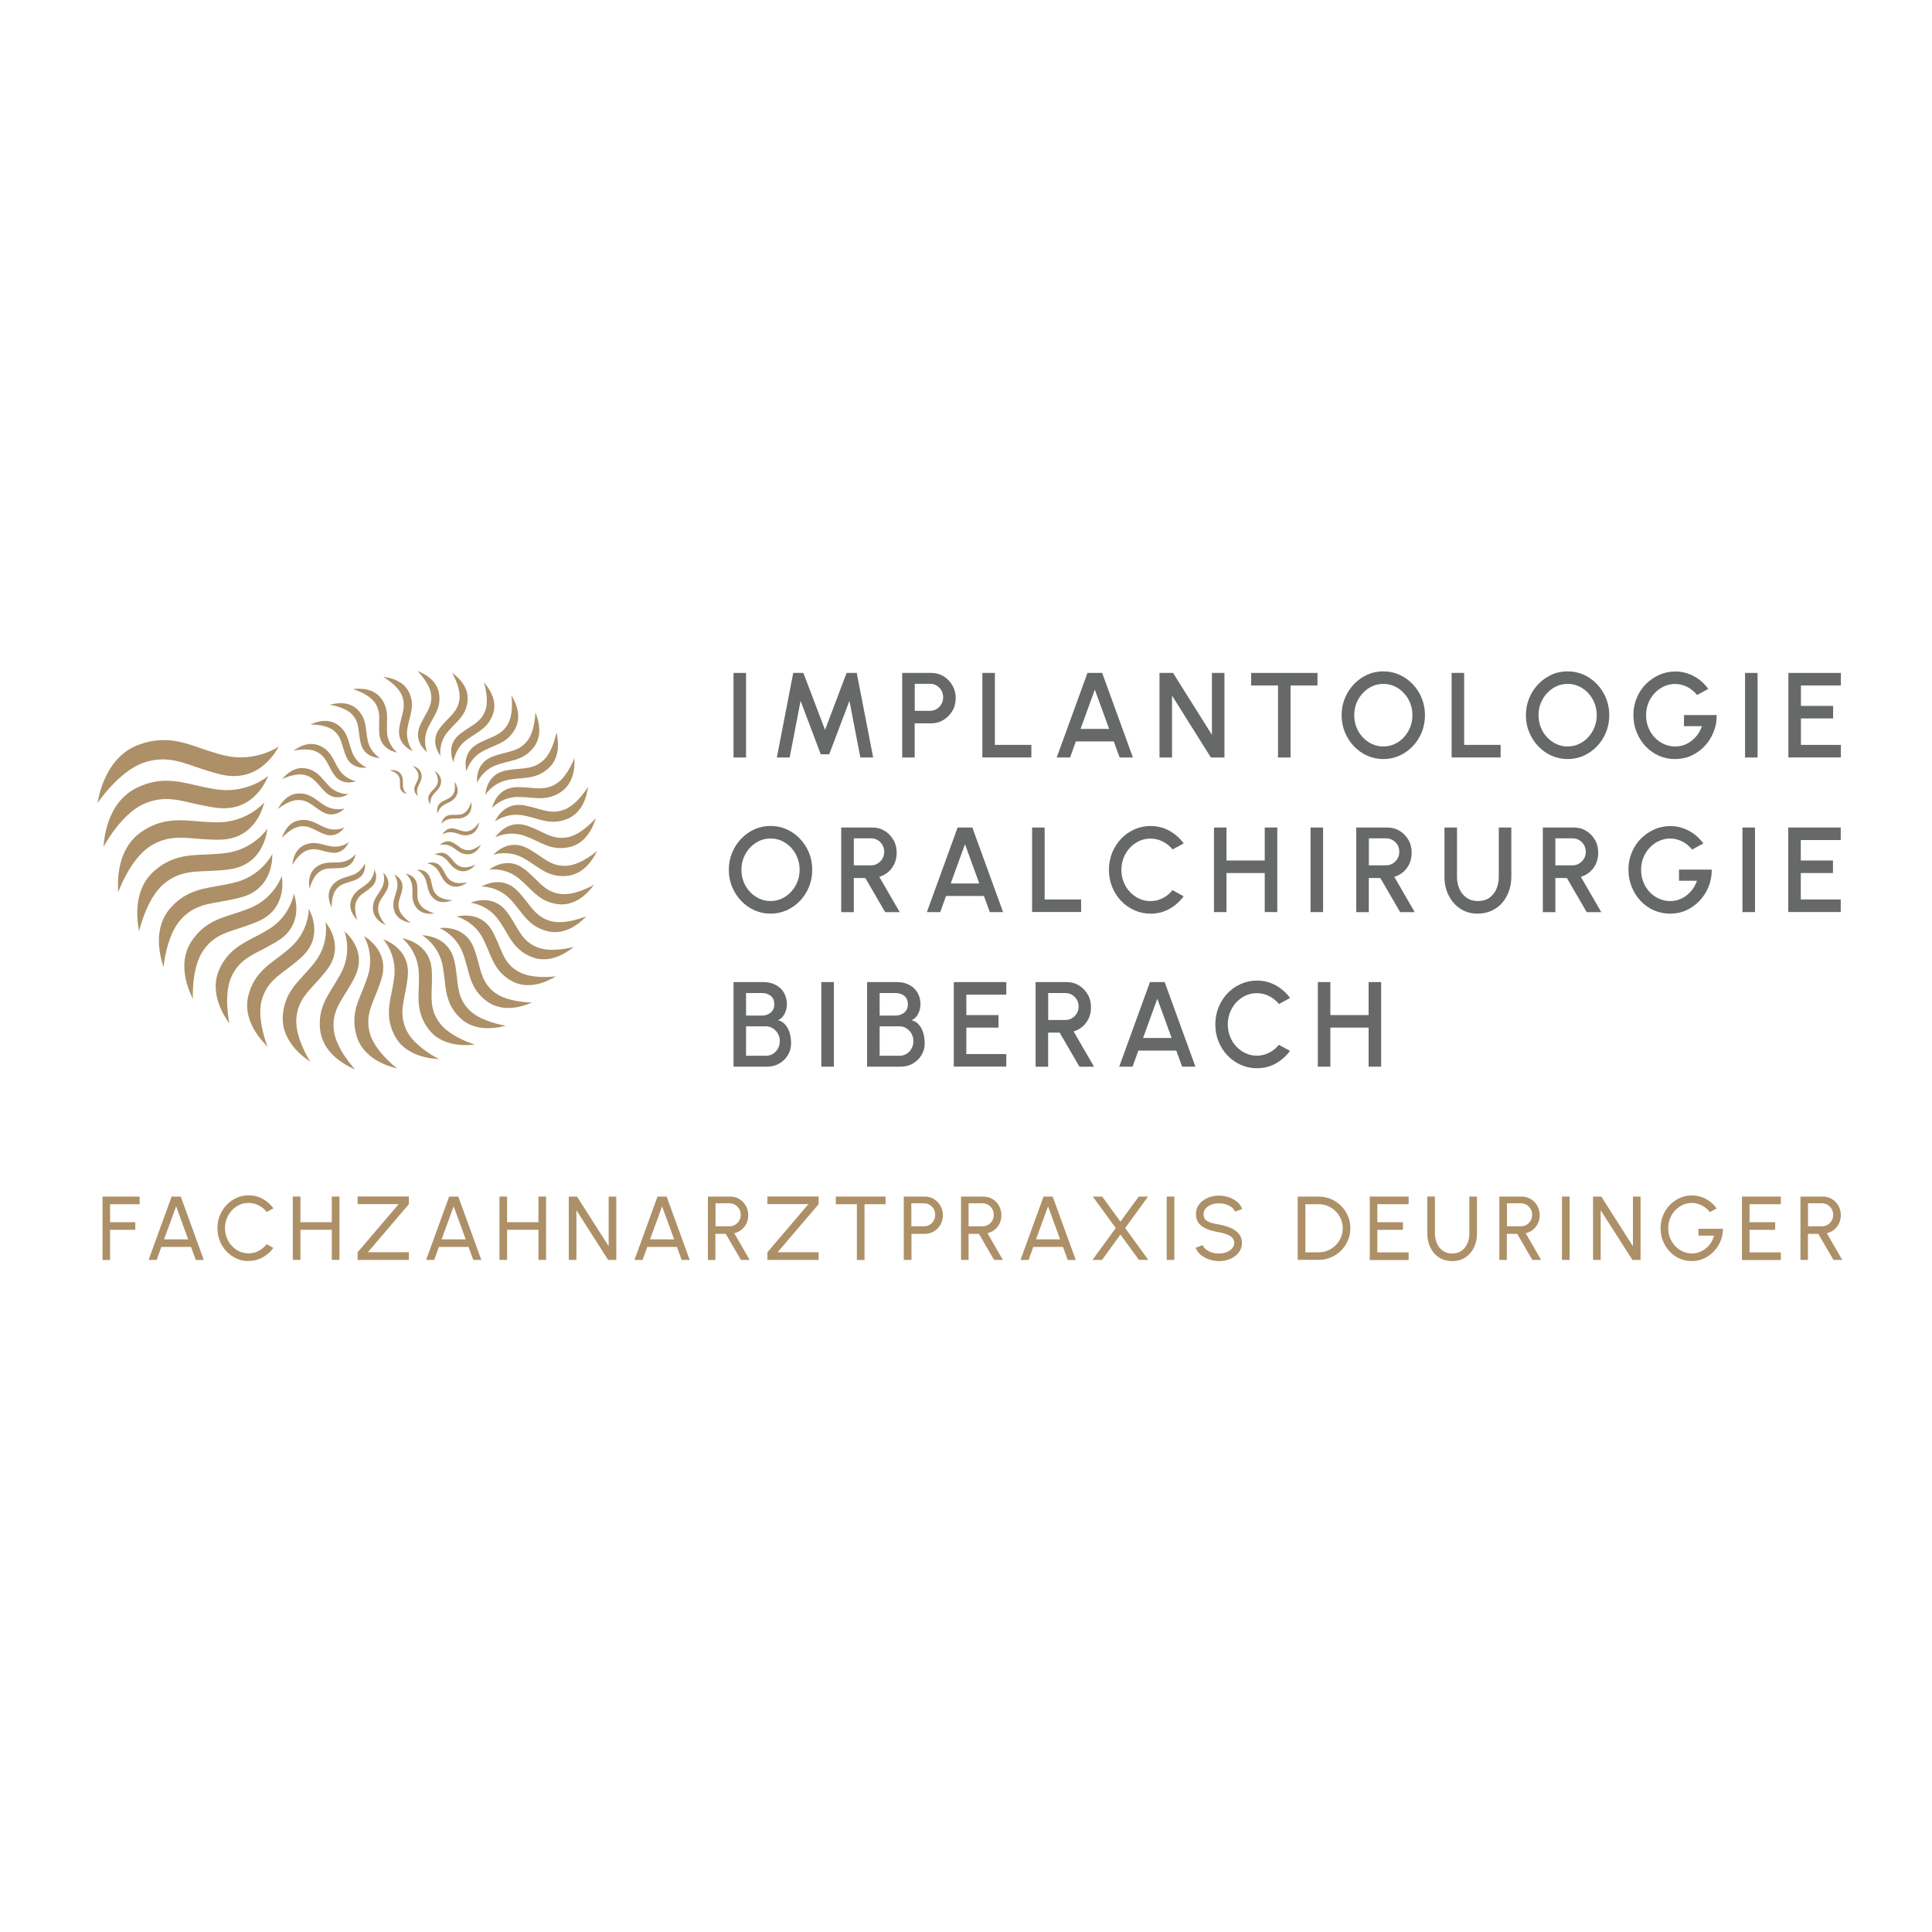 <?xml version="1.0" encoding="UTF-8"?>
<svg id="Ebene_2" data-name="Ebene 2" xmlns="http://www.w3.org/2000/svg" viewBox="0 0 283.46 283.46">
  <defs>
    <style>
      .cls-1 {
        fill: #ad9067;
      }

      .cls-2 {
        fill: #676969;
      }
    </style>
  </defs>
  <g>
    <path class="cls-1" d="M15.04,184.85v-9.29h5.45v1.12h-4.34v2.64h3.7v1.12h-3.7v4.42h-1.12Z"/>
    <path class="cls-1" d="M25.17,175.56h1.35l3.38,9.29h-1.18l-.69-1.9h-4.36l-.68,1.9h-1.19l3.38-9.29ZM24.07,181.84h3.54l-1.77-4.85-1.77,4.85Z"/>
    <path class="cls-1" d="M36.47,185.02c-.63,0-1.22-.12-1.77-.37s-1.04-.59-1.46-1.04-.75-.95-.98-1.54c-.24-.59-.36-1.21-.36-1.87s.12-1.29.36-1.87c.24-.59.56-1.1.98-1.54.42-.44.9-.79,1.46-1.04.55-.25,1.14-.38,1.77-.38.75,0,1.45.18,2.08.53.63.35,1.16.81,1.57,1.39l-.99.53c-.31-.41-.7-.73-1.17-.97-.47-.24-.97-.36-1.49-.36-.48,0-.93.1-1.35.29-.42.2-.78.46-1.1.8-.31.34-.56.73-.74,1.18-.18.45-.27.92-.27,1.43s.09.99.27,1.43c.18.45.43.84.74,1.18.32.34.68.61,1.1.8s.86.29,1.34.29c.54,0,1.04-.12,1.5-.37s.85-.57,1.16-.97l.99.54c-.42.58-.94,1.04-1.57,1.39-.63.35-1.33.52-2.08.52Z"/>
    <path class="cls-1" d="M48.68,175.56h1.12v9.29h-1.12v-4.42h-4.6v4.42h-1.12v-9.29h1.12v3.76h4.6v-3.76Z"/>
    <path class="cls-1" d="M52.47,184.85v-1.12l6.02-7.06h-6.02v-1.12h7.52v1.12l-6.02,7.06h6.02v1.12h-7.52Z"/>
    <path class="cls-1" d="M65.89,175.56h1.35l3.38,9.29h-1.18l-.69-1.9h-4.36l-.68,1.9h-1.19l3.38-9.29ZM64.79,181.84h3.54l-1.77-4.85-1.77,4.85Z"/>
    <path class="cls-1" d="M79,175.56h1.12v9.29h-1.12v-4.42h-4.6v4.42h-1.12v-9.29h1.12v3.76h4.6v-3.76Z"/>
    <path class="cls-1" d="M83.45,184.85v-9.29h1.21l4.64,7.28v-7.28h1.12v9.29h-1.2l-4.65-7.28v7.28h-1.12Z"/>
    <path class="cls-1" d="M96.46,175.56h1.35l3.38,9.29h-1.18l-.69-1.9h-4.36l-.68,1.9h-1.19l3.38-9.29ZM95.37,181.84h3.54l-1.77-4.85-1.77,4.85Z"/>
    <path class="cls-1" d="M103.86,184.85v-9.29h3.27c.5,0,.94.12,1.34.36.4.24.72.57.96.99s.35.88.35,1.38c0,.45-.09.85-.27,1.22-.18.37-.42.67-.73.92-.31.25-.66.41-1.05.51l2.26,3.91h-1.29l-2.22-3.82h-1.52v3.82h-1.12ZM104.98,179.92h2.04c.3,0,.58-.07.83-.22.25-.15.45-.35.6-.6s.22-.54.22-.86-.07-.61-.22-.87-.35-.46-.6-.6c-.25-.15-.53-.22-.83-.22h-2.04v3.38Z"/>
    <path class="cls-1" d="M112.59,184.85v-1.12l6.02-7.06h-6.02v-1.12h7.52v1.12l-6.02,7.06h6.02v1.12h-7.52Z"/>
    <path class="cls-1" d="M129.93,175.56v1.12h-3.09v8.18h-1.12v-8.18h-3.09v-1.12h7.3Z"/>
    <path class="cls-1" d="M132.6,184.85v-9.29h3.07c.5,0,.95.12,1.35.36.4.24.72.57.96.99.24.41.36.88.36,1.38s-.12.98-.36,1.4c-.24.41-.56.74-.97.98-.4.24-.85.36-1.33.36h-1.95v3.82h-1.12ZM133.71,179.92h1.85c.3,0,.58-.07.83-.22.25-.15.45-.35.6-.6s.22-.54.22-.86-.07-.61-.22-.87-.35-.46-.6-.6c-.25-.15-.53-.22-.83-.22h-1.85v3.38Z"/>
    <path class="cls-1" d="M141,184.85v-9.29h3.27c.5,0,.94.12,1.34.36.4.24.72.57.96.99s.35.88.35,1.38c0,.45-.09.85-.26,1.22-.18.37-.42.67-.73.92-.31.25-.66.41-1.05.51l2.26,3.91h-1.29l-2.22-3.82h-1.52v3.82h-1.12ZM142.11,179.92h2.04c.3,0,.58-.07.83-.22.25-.15.45-.35.6-.6.15-.25.22-.54.22-.86s-.07-.61-.22-.87c-.15-.25-.35-.46-.6-.6-.25-.15-.53-.22-.83-.22h-2.04v3.38Z"/>
    <path class="cls-1" d="M153.1,175.56h1.35l3.38,9.29h-1.18l-.69-1.9h-4.36l-.68,1.9h-1.19l3.38-9.29ZM152,181.84h3.54l-1.77-4.85-1.77,4.85Z"/>
    <path class="cls-1" d="M160.29,184.85l3.41-4.67-3.36-4.62h1.37l2.68,3.68,2.68-3.68h1.37l-3.36,4.62,3.4,4.67h-1.38l-2.71-3.72-2.7,3.72h-1.39Z"/>
    <path class="cls-1" d="M171.18,184.85v-9.29h1.12v9.29h-1.12Z"/>
    <path class="cls-1" d="M178.84,185.02c-.5,0-.98-.08-1.45-.24s-.87-.38-1.22-.67c-.35-.29-.59-.64-.74-1.04l1.04-.39c.09.25.25.46.49.65s.53.33.85.43.67.15,1.02.15c.4,0,.77-.06,1.11-.19.34-.13.62-.31.83-.55.21-.24.32-.51.32-.82s-.11-.59-.33-.79c-.22-.21-.51-.37-.85-.49-.34-.12-.71-.22-1.08-.28-.64-.11-1.22-.26-1.72-.46-.51-.2-.91-.47-1.2-.83-.3-.35-.44-.82-.44-1.4,0-.54.16-1.01.47-1.41.31-.4.72-.71,1.24-.94.51-.22,1.07-.33,1.66-.33.49,0,.97.08,1.43.23.46.15.87.37,1.22.67.35.29.61.65.76,1.07l-1.06.38c-.09-.25-.25-.47-.49-.65s-.53-.33-.85-.42c-.33-.1-.67-.15-1.02-.15-.39,0-.76.06-1.1.19-.34.13-.62.32-.83.55-.21.24-.32.51-.32.82,0,.37.1.66.3.85s.47.34.81.44.72.18,1.15.26c.6.1,1.16.26,1.67.48s.93.51,1.24.87c.31.36.47.81.47,1.34s-.16,1.01-.47,1.41c-.31.4-.72.71-1.24.94-.51.22-1.07.33-1.67.33Z"/>
    <path class="cls-1" d="M190.4,184.85v-9.29h3.07c.64,0,1.24.12,1.81.36s1.06.58,1.48,1c.43.43.76.92,1,1.48.24.56.36,1.16.36,1.8s-.12,1.24-.36,1.8c-.24.56-.57,1.05-1,1.48-.42.43-.92.76-1.48,1s-1.16.36-1.81.36h-3.07ZM191.52,183.74h1.96c.49,0,.94-.09,1.37-.28.43-.18.8-.44,1.12-.76s.58-.7.76-1.12c.18-.43.28-.89.28-1.37s-.09-.94-.28-1.37-.44-.8-.76-1.12c-.33-.32-.7-.58-1.12-.76-.42-.18-.88-.28-1.37-.28h-1.96v7.06Z"/>
    <path class="cls-1" d="M200.97,184.85v-9.29h5.7v1.12h-4.59v2.64h3.76v1.12h-3.76v3.31h4.59v1.12h-5.7Z"/>
    <path class="cls-1" d="M213.05,185.02c-.74,0-1.39-.18-1.94-.54s-.97-.85-1.26-1.47c-.3-.61-.44-1.29-.44-2.04v-5.42h1.12v5.42c0,.53.1,1.02.3,1.47.2.45.48.8.86,1.07.37.26.83.4,1.37.4s1.01-.13,1.38-.4c.37-.27.65-.62.85-1.07.19-.44.29-.93.29-1.46v-5.42h1.12v5.42c0,.56-.08,1.09-.25,1.58-.17.49-.41.92-.73,1.29-.32.37-.7.66-1.14.87-.45.21-.95.31-1.51.31Z"/>
    <path class="cls-1" d="M219.98,184.85v-9.29h3.27c.5,0,.94.12,1.34.36s.72.57.96.99.35.88.35,1.38c0,.45-.09.85-.27,1.22s-.42.67-.73.92c-.31.25-.66.41-1.05.51l2.26,3.91h-1.29l-2.22-3.82h-1.52v3.82h-1.12ZM221.1,179.92h2.04c.3,0,.58-.07.83-.22.25-.15.45-.35.6-.6.15-.25.22-.54.22-.86s-.07-.61-.22-.87c-.15-.25-.35-.46-.6-.6-.25-.15-.53-.22-.83-.22h-2.04v3.38Z"/>
    <path class="cls-1" d="M229.17,184.85v-9.29h1.12v9.29h-1.12Z"/>
    <path class="cls-1" d="M233.73,184.85v-9.29h1.21l4.64,7.28v-7.28h1.12v9.29h-1.2l-4.65-7.28v7.28h-1.12Z"/>
    <path class="cls-1" d="M248.21,185.02c-.64,0-1.24-.12-1.8-.37s-1.04-.6-1.45-1.04c-.41-.44-.74-.96-.97-1.54-.24-.58-.35-1.21-.35-1.87s.12-1.32.37-1.91c.25-.58.58-1.09,1.01-1.53.43-.43.92-.77,1.47-1.01.55-.24,1.13-.36,1.75-.36.7,0,1.36.16,2,.49.63.33,1.18.8,1.63,1.42l-1,.54c-.34-.43-.74-.77-1.21-1s-.95-.35-1.44-.35-.91.1-1.33.29c-.42.19-.79.46-1.11.8s-.57.73-.75,1.18-.27.93-.27,1.45.09.99.27,1.43.43.84.75,1.18c.32.34.68.6,1.11.79.42.19.87.29,1.35.29.38,0,.74-.06,1.09-.19.34-.13.66-.31.95-.54.29-.24.54-.51.74-.83.21-.32.36-.67.47-1.05h-2.29v-1h3.59c0,.65-.13,1.26-.37,1.83-.24.57-.57,1.07-.99,1.51-.42.43-.9.77-1.45,1.02-.55.25-1.13.37-1.76.37Z"/>
    <path class="cls-1" d="M255.58,184.85v-9.29h5.7v1.12h-4.59v2.64h3.76v1.12h-3.76v3.31h4.59v1.12h-5.7Z"/>
    <path class="cls-1" d="M264.16,184.85v-9.29h3.27c.5,0,.94.12,1.34.36s.72.57.96.99.35.88.35,1.38c0,.45-.09.85-.27,1.22s-.42.67-.73.92c-.31.25-.66.41-1.05.51l2.26,3.91h-1.29l-2.22-3.82h-1.52v3.82h-1.12ZM265.27,179.92h2.04c.3,0,.58-.07.83-.22.25-.15.45-.35.6-.6.15-.25.22-.54.22-.86s-.07-.61-.22-.87c-.15-.25-.35-.46-.6-.6-.25-.15-.53-.22-.83-.22h-2.04v3.38Z"/>
  </g>
  <g>
    <path class="cls-2" d="M107.62,111.14v-12.41h1.84v12.41h-1.84Z"/>
    <path class="cls-2" d="M113.98,111.14l2.4-12.41h1.49l3.18,8.36,3.16-8.36h1.49l2.41,12.41h-1.88l-1.6-8.31-2.97,7.84h-1.24l-2.96-7.84-1.6,8.31h-1.88Z"/>
    <path class="cls-2" d="M132.37,111.14v-12.41h4.27c.67,0,1.27.17,1.81.5.54.33.97.78,1.29,1.34.32.56.48,1.18.48,1.86s-.16,1.32-.49,1.87c-.33.56-.76,1-1.31,1.33-.54.33-1.14.5-1.79.5h-2.43v5.01h-1.84ZM134.21,104.29h2.24c.35,0,.68-.09.97-.27s.53-.41.7-.71.26-.63.26-1-.09-.71-.26-1.01-.41-.53-.7-.71-.62-.26-.97-.26h-2.24v3.95Z"/>
    <path class="cls-2" d="M144.13,111.14v-12.41h1.84v10.56h5.35v1.84h-7.19Z"/>
    <path class="cls-2" d="M159.56,98.73h2.15l4.51,12.41h-1.95l-.86-2.36h-5.56l-.85,2.36h-1.96l4.51-12.41ZM158.54,106.94h4.19l-2.1-5.76-2.09,5.76Z"/>
    <path class="cls-2" d="M170.12,111.14v-12.41h1.99l5.7,9.08v-9.08h1.84v12.41h-1.99l-5.7-9.08v9.08h-1.84Z"/>
    <path class="cls-2" d="M193.3,98.73v1.84h-3.95v10.57h-1.84v-10.57h-3.94v-1.84h9.74Z"/>
    <path class="cls-2" d="M202.96,111.37c-.84,0-1.63-.17-2.37-.5-.74-.33-1.39-.8-1.95-1.39-.56-.59-1-1.27-1.32-2.05s-.48-1.61-.48-2.5.16-1.72.48-2.49c.32-.78.76-1.46,1.32-2.05.56-.59,1.21-1.05,1.95-1.39s1.53-.5,2.37-.5,1.64.17,2.37.5c.74.33,1.39.8,1.95,1.39.56.59,1,1.27,1.32,2.05.31.78.47,1.61.47,2.49s-.16,1.72-.47,2.5c-.32.78-.76,1.46-1.32,2.05-.56.59-1.21,1.05-1.95,1.39-.74.33-1.53.5-2.37.5ZM202.96,109.52c.59,0,1.14-.12,1.66-.36.52-.24.97-.57,1.36-1,.39-.42.7-.91.92-1.46.22-.55.33-1.14.33-1.77s-.11-1.22-.33-1.77c-.22-.56-.53-1.04-.92-1.47-.39-.42-.85-.75-1.36-.99-.51-.24-1.07-.36-1.66-.36s-1.14.12-1.66.36c-.51.24-.97.58-1.36,1-.39.42-.7.91-.92,1.46-.22.55-.33,1.14-.33,1.77s.11,1.22.33,1.78.53,1.04.92,1.46c.39.42.85.75,1.36.99.51.24,1.07.36,1.66.36Z"/>
    <path class="cls-2" d="M212.98,111.14v-12.41h1.84v10.56h5.35v1.84h-7.19Z"/>
    <path class="cls-2" d="M230,111.37c-.84,0-1.63-.17-2.37-.5-.74-.33-1.39-.8-1.95-1.39-.56-.59-1-1.27-1.32-2.05s-.48-1.61-.48-2.5.16-1.72.48-2.49c.32-.78.76-1.46,1.32-2.05.56-.59,1.21-1.05,1.95-1.39s1.53-.5,2.37-.5,1.64.17,2.37.5c.74.33,1.39.8,1.95,1.39.56.59,1,1.27,1.32,2.05.31.78.47,1.61.47,2.49s-.16,1.72-.47,2.5c-.32.78-.76,1.46-1.32,2.05-.56.59-1.21,1.05-1.95,1.39-.74.33-1.53.5-2.37.5ZM230,109.52c.59,0,1.14-.12,1.66-.36.52-.24.97-.57,1.36-1,.39-.42.7-.91.92-1.46.22-.55.33-1.14.33-1.77s-.11-1.22-.33-1.77c-.22-.56-.53-1.04-.92-1.47-.39-.42-.85-.75-1.36-.99-.51-.24-1.07-.36-1.66-.36s-1.14.12-1.66.36c-.51.24-.97.58-1.36,1-.39.42-.7.91-.92,1.46-.22.55-.33,1.14-.33,1.77s.11,1.22.33,1.78.53,1.04.92,1.46c.39.42.85.75,1.36.99.51.24,1.07.36,1.66.36Z"/>
    <path class="cls-2" d="M245.77,111.37c-.86,0-1.66-.17-2.41-.5-.74-.33-1.39-.8-1.94-1.39-.55-.59-.98-1.28-1.3-2.06-.31-.78-.47-1.61-.47-2.49,0-.93.17-1.78.5-2.56.33-.78.78-1.46,1.36-2.03s1.23-1.02,1.96-1.34c.74-.32,1.51-.48,2.32-.48.92,0,1.8.21,2.64.64s1.58,1.06,2.21,1.91l-1.65.9c-.42-.53-.92-.93-1.48-1.21-.56-.27-1.14-.41-1.73-.41s-1.12.12-1.63.35c-.51.23-.97.56-1.36.97s-.71.9-.94,1.46-.34,1.17-.34,1.82.11,1.23.33,1.78c.22.56.53,1.04.92,1.46.39.42.85.74,1.37.98.52.24,1.07.35,1.66.35.44,0,.86-.07,1.26-.21s.78-.34,1.12-.61.65-.58.91-.94c.26-.37.47-.77.62-1.22h-2.63v-1.63h4.8c.01.89-.14,1.72-.46,2.5-.32.78-.75,1.47-1.31,2.06-.56.59-1.21,1.06-1.95,1.4-.74.34-1.53.5-2.37.5Z"/>
    <path class="cls-2" d="M256.03,111.14v-12.41h1.84v12.41h-1.84Z"/>
    <path class="cls-2" d="M262.39,111.14v-12.41h7.7v1.84h-5.86v3h4.72v1.84h-4.72v3.88h5.86v1.84h-7.7Z"/>
  </g>
  <g>
    <path class="cls-2" d="M113.05,134.05c-.84,0-1.63-.17-2.37-.5-.74-.33-1.39-.8-1.95-1.39s-1-1.27-1.32-2.05c-.32-.78-.48-1.61-.48-2.5s.16-1.72.48-2.49c.32-.78.76-1.46,1.32-2.05s1.21-1.05,1.95-1.39c.74-.33,1.53-.5,2.37-.5s1.64.17,2.38.5c.74.33,1.39.8,1.95,1.39.56.59,1,1.27,1.32,2.05.32.78.47,1.61.47,2.49s-.16,1.72-.47,2.5c-.32.78-.76,1.46-1.32,2.05-.56.59-1.21,1.05-1.95,1.39-.74.33-1.53.5-2.38.5ZM113.05,132.2c.59,0,1.14-.12,1.66-.36.51-.24.97-.57,1.36-1s.7-.91.92-1.46c.22-.55.33-1.14.33-1.77s-.11-1.22-.33-1.77c-.22-.56-.53-1.04-.92-1.47s-.85-.75-1.36-.99c-.51-.24-1.07-.36-1.66-.36s-1.14.12-1.66.36c-.51.24-.97.58-1.36,1s-.7.91-.92,1.46c-.22.55-.33,1.14-.33,1.77s.11,1.22.33,1.78c.22.55.53,1.04.92,1.46.39.42.85.75,1.36.99.51.24,1.07.36,1.66.36Z"/>
    <path class="cls-2" d="M123.42,133.82v-12.41h4.57c.67,0,1.28.17,1.82.5.54.33.96.78,1.28,1.33s.47,1.18.47,1.87c0,.58-.11,1.11-.32,1.59-.22.48-.52.89-.9,1.22-.39.34-.83.58-1.33.73l3,5.18h-2.14l-2.91-5.01h-1.69v5.01h-1.84ZM125.27,126.96h2.53c.35,0,.68-.09.97-.27s.52-.41.7-.71c.17-.3.26-.63.26-1s-.09-.71-.26-1.01c-.17-.3-.4-.53-.7-.71s-.62-.26-.97-.26h-2.53v3.95Z"/>
    <path class="cls-2" d="M140.51,121.41h2.15l4.51,12.41h-1.95l-.86-2.36h-5.56l-.85,2.36h-1.96l4.51-12.41ZM139.49,129.62h4.19l-2.1-5.76-2.09,5.76Z"/>
    <path class="cls-2" d="M151.43,133.82v-12.41h1.84v10.56h5.35v1.84h-7.19Z"/>
    <path class="cls-2" d="M168.8,134.05c-.84,0-1.63-.17-2.37-.5-.74-.33-1.39-.79-1.95-1.38-.56-.59-1-1.27-1.31-2.05-.32-.78-.47-1.61-.47-2.5s.16-1.72.47-2.5c.32-.78.75-1.46,1.31-2.05.56-.59,1.21-1.05,1.95-1.38.74-.33,1.53-.5,2.37-.5,1,0,1.93.23,2.77.7s1.54,1.09,2.1,1.86l-1.64.88c-.38-.48-.86-.87-1.43-1.16s-1.17-.43-1.81-.43c-.59,0-1.14.12-1.66.36-.51.24-.97.57-1.36.99-.39.42-.69.91-.91,1.46s-.33,1.15-.33,1.77.11,1.22.33,1.78.52,1.04.92,1.46c.39.42.85.75,1.36.99.52.24,1.06.36,1.65.36.65,0,1.26-.15,1.82-.44s1.04-.68,1.41-1.17l1.64.9c-.56.77-1.26,1.39-2.1,1.86s-1.77.7-2.77.7Z"/>
    <path class="cls-2" d="M185.56,121.41h1.84v12.41h-1.84v-5.73h-5.61v5.73h-1.84v-12.41h1.84v4.84h5.61v-4.84Z"/>
    <path class="cls-2" d="M192.28,133.82v-12.41h1.84v12.41h-1.84Z"/>
    <path class="cls-2" d="M198.99,133.82v-12.41h4.56c.67,0,1.28.17,1.82.5.54.33.96.78,1.28,1.33s.47,1.18.47,1.87c0,.58-.11,1.11-.32,1.59-.22.48-.52.89-.9,1.22-.39.34-.83.58-1.33.73l3,5.18h-2.14l-2.91-5.01h-1.69v5.01h-1.84ZM200.84,126.96h2.53c.35,0,.68-.09.97-.27.29-.18.52-.41.7-.71s.26-.63.26-1-.08-.71-.26-1.01-.4-.53-.7-.71c-.29-.17-.62-.26-.97-.26h-2.53v3.95Z"/>
    <path class="cls-2" d="M216.84,134.05c-.99,0-1.86-.24-2.59-.73-.73-.48-1.3-1.14-1.71-1.95s-.61-1.73-.61-2.73v-7.23h1.84v7.23c0,.65.12,1.25.36,1.79.24.54.59.97,1.05,1.29.46.32,1.01.48,1.66.48s1.23-.16,1.68-.48c.46-.32.8-.75,1.03-1.29s.35-1.14.35-1.79v-7.23h1.84v7.23c0,.75-.12,1.45-.35,2.1-.23.65-.56,1.23-.99,1.72-.43.5-.95.88-1.55,1.16-.6.28-1.28.42-2.02.42Z"/>
    <path class="cls-2" d="M226.36,133.82v-12.41h4.56c.67,0,1.28.17,1.82.5s.96.78,1.28,1.33.47,1.18.47,1.87c0,.58-.11,1.11-.32,1.59-.22.48-.52.89-.9,1.22-.39.34-.83.58-1.33.73l3,5.18h-2.14l-2.91-5.01h-1.69v5.01h-1.84ZM228.2,126.96h2.53c.35,0,.68-.09.97-.27.29-.18.52-.41.7-.71s.26-.63.26-1-.08-.71-.26-1.01-.4-.53-.7-.71c-.29-.17-.62-.26-.97-.26h-2.53v3.95Z"/>
    <path class="cls-2" d="M245.04,134.05c-.86,0-1.66-.17-2.41-.5-.74-.33-1.39-.8-1.94-1.39-.55-.59-.98-1.28-1.3-2.06-.31-.78-.47-1.61-.47-2.49,0-.93.17-1.78.5-2.56.33-.78.78-1.46,1.36-2.03s1.23-1.02,1.96-1.34c.74-.32,1.51-.48,2.32-.48.92,0,1.8.21,2.64.64s1.58,1.06,2.21,1.91l-1.65.9c-.42-.53-.92-.93-1.48-1.21-.56-.27-1.14-.41-1.73-.41s-1.12.12-1.63.35-.97.56-1.36.97-.71.9-.94,1.46-.34,1.17-.34,1.82.11,1.23.33,1.78c.22.56.53,1.04.92,1.46.39.42.85.74,1.37.98.52.24,1.07.35,1.66.35.44,0,.86-.07,1.26-.21s.78-.34,1.12-.61.65-.58.91-.94c.26-.37.47-.77.62-1.22h-2.63v-1.63h4.8c.01.89-.14,1.72-.46,2.5-.32.78-.75,1.47-1.31,2.06-.56.59-1.21,1.06-1.95,1.4-.74.34-1.53.5-2.37.5Z"/>
    <path class="cls-2" d="M255.65,133.82v-12.41h1.84v12.41h-1.84Z"/>
    <path class="cls-2" d="M262.37,133.82v-12.41h7.7v1.84h-5.86v3h4.72v1.84h-4.72v3.88h5.86v1.84h-7.7Z"/>
  </g>
  <g>
    <path class="cls-2" d="M107.62,156.5v-12.41h4.41c.64,0,1.22.13,1.73.39.52.26.93.63,1.23,1.12.3.49.46,1.07.46,1.75,0,.33-.05.66-.16.97-.11.32-.26.6-.45.84s-.43.41-.71.52c.38.09.69.26.94.51.25.24.45.53.6.86.15.32.25.66.31,1.01.06.35.09.68.09.99,0,.66-.16,1.25-.48,1.77-.32.52-.75.93-1.28,1.23s-1.12.45-1.77.45h-4.93ZM109.46,149h2.37c.48,0,.9-.15,1.25-.44.35-.3.52-.7.52-1.21,0-.55-.17-.96-.52-1.24-.35-.27-.77-.41-1.25-.41h-2.37v3.31ZM109.46,154.9h2.91c.38,0,.72-.09,1.03-.28.31-.19.56-.45.74-.78s.27-.71.27-1.13c0-.37-.09-.71-.27-1.04-.18-.33-.43-.59-.74-.79-.31-.2-.65-.3-1.03-.3h-2.91v4.33Z"/>
    <path class="cls-2" d="M120.5,156.5v-12.41h1.84v12.41h-1.84Z"/>
    <path class="cls-2" d="M127.22,156.5v-12.41h4.41c.64,0,1.22.13,1.73.39.52.26.93.63,1.23,1.12.3.49.46,1.07.46,1.75,0,.33-.05.66-.16.97-.11.32-.26.6-.45.84s-.43.41-.71.52c.38.09.69.26.94.51.25.24.45.53.6.86.15.32.25.66.31,1.01.06.35.09.68.09.99,0,.66-.16,1.25-.48,1.77-.32.52-.75.93-1.28,1.23s-1.12.45-1.77.45h-4.93ZM129.06,149h2.37c.48,0,.9-.15,1.25-.44.35-.3.52-.7.52-1.21,0-.55-.17-.96-.52-1.24-.35-.27-.77-.41-1.25-.41h-2.37v3.31ZM129.06,154.9h2.91c.38,0,.72-.09,1.03-.28.31-.19.56-.45.74-.78s.27-.71.27-1.13c0-.37-.09-.71-.27-1.04-.18-.33-.43-.59-.74-.79-.31-.2-.65-.3-1.03-.3h-2.91v4.33Z"/>
    <path class="cls-2" d="M139.94,156.5v-12.41h7.7v1.84h-5.86v3h4.72v1.84h-4.72v3.88h5.86v1.84h-7.7Z"/>
    <path class="cls-2" d="M151.94,156.5v-12.41h4.56c.67,0,1.28.17,1.82.5s.96.78,1.28,1.33.47,1.18.47,1.87c0,.58-.11,1.11-.32,1.59-.22.48-.52.89-.9,1.22-.39.34-.83.58-1.33.73l3,5.18h-2.14l-2.91-5.01h-1.69v5.01h-1.84ZM153.79,149.65h2.53c.35,0,.68-.09.97-.27.29-.18.52-.41.7-.71s.26-.63.26-1-.08-.71-.26-1-.4-.53-.7-.71c-.29-.18-.62-.26-.97-.26h-2.53v3.95Z"/>
    <path class="cls-2" d="M168.73,144.09h2.15l4.51,12.41h-1.95l-.86-2.36h-5.56l-.85,2.36h-1.96l4.51-12.41ZM167.71,152.29h4.19l-2.1-5.76-2.09,5.76Z"/>
    <path class="cls-2" d="M184.41,156.73c-.84,0-1.63-.17-2.37-.5-.74-.33-1.39-.79-1.95-1.38-.56-.59-1-1.27-1.31-2.05-.32-.78-.47-1.61-.47-2.5s.16-1.72.47-2.5c.32-.78.75-1.46,1.31-2.05.56-.59,1.21-1.05,1.95-1.38.74-.33,1.53-.5,2.37-.5,1,0,1.93.23,2.77.7s1.54,1.09,2.1,1.86l-1.64.88c-.38-.48-.86-.87-1.43-1.16s-1.17-.43-1.81-.43c-.59,0-1.14.12-1.66.36-.51.24-.97.57-1.36.99-.39.42-.69.91-.91,1.46s-.33,1.15-.33,1.77.11,1.23.33,1.78.52,1.04.92,1.46c.39.42.85.75,1.36.99.52.24,1.06.36,1.65.36.65,0,1.26-.15,1.82-.44.56-.29,1.04-.68,1.41-1.16l1.64.89c-.56.77-1.26,1.39-2.1,1.86s-1.77.69-2.77.69Z"/>
    <path class="cls-2" d="M200.8,144.09h1.84v12.41h-1.84v-5.73h-5.61v5.73h-1.84v-12.41h1.84v4.84h5.61v-4.84Z"/>
  </g>
  <path class="cls-1" d="M14.28,117.87c.12-.24.84-6.7,6.13-8.63,4.24-1.55,7.29,0,10.14.91.94.3,1.82.58,2.7.76,4.27.88,7.56-1.28,7.66-1.4h0c-.14.17-2.53,5.35-8.23,4.18-1-.21-1.98-.52-2.94-.83-2.74-.88-5.24-2.17-8.74-.93-3.59,1.27-6.7,5.89-6.73,5.94h0Z"/>
  <path class="cls-1" d="M15.17,124.27c.09-.23.13-6.37,4.92-8.7,3.83-1.86,6.85-.72,9.61-.14.91.19,1.77.37,2.61.45,4.1.41,6.97-1.94,7.06-2.06h0c-.11.17-1.86,5.27-7.32,4.73-.96-.1-1.91-.3-2.84-.49-2.66-.55-5.13-1.53-8.3-.02-3.25,1.55-5.72,6.19-5.74,6.23h0Z"/>
  <path class="cls-1" d="M17.34,130.92c.05-.23-.75-6.04,3.45-8.9,3.36-2.29,6.37-1.62,9.07-1.45.88.05,1.72.11,2.53.07,3.93-.17,6.33-2.79,6.39-2.92h0c-.08.18-1.03,5.24-6.27,5.47-.92.04-1.85-.02-2.75-.07-2.59-.16-5.06-.74-7.85,1.12-2.86,1.91-4.56,6.63-4.57,6.68h0Z"/>
  <path class="cls-1" d="M20.4,136.63c.02-.23-1.42-5.65,2.24-8.86,2.93-2.57,5.87-2.28,8.45-2.44.85-.05,1.65-.1,2.41-.23,3.71-.62,5.68-3.39,5.73-3.52h0c-.06.18-.37,5.1-5.32,5.93-.87.15-1.76.2-2.62.25-2.48.15-4.89-.11-7.32,1.98-2.49,2.15-3.55,6.83-3.56,6.88h0Z"/>
  <path class="cls-1" d="M23.99,141.92c0-.22-2.06-5.19,1.01-8.69,2.46-2.8,5.28-2.9,7.71-3.38.8-.16,1.55-.3,2.26-.52,3.44-1.06,4.97-3.93,4.99-4.06h0c-.03.18.29,4.89-4.3,6.3-.81.25-1.65.41-2.46.57-2.33.46-4.66.51-6.7,2.8-2.1,2.35-2.51,6.93-2.51,6.98h0Z"/>
  <path class="cls-1" d="M28.29,146.55c-.04-.21-2.66-4.69-.19-8.45,1.97-3.01,4.66-3.48,6.92-4.26.74-.26,1.44-.5,2.09-.8,3.15-1.47,4.22-4.42,4.23-4.55h0c0,.17.93,4.63-3.27,6.6-.74.34-1.52.61-2.27.87-2.17.75-4.39,1.11-6.03,3.57-1.69,2.53-1.48,6.97-1.47,7.01h0Z"/>
  <path class="cls-1" d="M33.68,150.21c-.07-.19-3.25-4-1.52-7.94,1.38-3.15,3.85-4.02,5.85-5.12.66-.36,1.28-.7,1.84-1.09,2.74-1.89,3.28-4.84,3.27-4.97h0c.02.16,1.61,4.22-2.04,6.74-.64.44-1.33.82-2.01,1.18-1.93,1.05-3.96,1.74-5.13,4.33-1.19,2.65-.29,6.81-.27,6.85h0Z"/>
  <path class="cls-1" d="M39.25,153.56c-.1-.17-3.84-3.37-2.81-7.5.83-3.31,3.09-4.57,4.87-5.97.58-.46,1.14-.89,1.62-1.37,2.36-2.3,2.4-5.28,2.37-5.4h0c.05.16,2.28,3.86-.87,6.93-.55.54-1.17,1.02-1.76,1.49-1.71,1.35-3.58,2.36-4.29,5.08-.72,2.79.85,6.7.87,6.73h0Z"/>
  <path class="cls-1" d="M45.51,155.77c-.13-.15-4.29-2.55-4.02-6.71.21-3.33,2.16-4.94,3.62-6.6.48-.54.93-1.06,1.31-1.6,1.86-2.63,1.37-5.5,1.32-5.6h0c.07.14,2.87,3.3.39,6.81-.44.62-.94,1.19-1.43,1.74-1.4,1.6-3.02,2.9-3.22,5.64-.2,2.81,2,6.28,2.03,6.31h0Z"/>
  <path class="cls-1" d="M52.11,156.92c-.15-.12-4.62-1.69-5.13-5.77-.4-3.26,1.19-5.18,2.3-7.06.37-.62.71-1.2.98-1.79,1.32-2.89.33-5.58.26-5.67h0c.1.12,3.39,2.67,1.62,6.53-.31.68-.69,1.32-1.07,1.95-1.07,1.8-2.4,3.36-2.09,6.05.32,2.76,3.09,5.72,3.12,5.75h0Z"/>
  <path class="cls-1" d="M58.24,156.76c-.16-.09-4.76-.88-5.92-4.76-.93-3.1.3-5.22,1.08-7.23.25-.66.49-1.28.66-1.9.81-3.02-.6-5.47-.68-5.55h0c.11.11,3.73,2.04,2.65,6.07-.19.71-.46,1.4-.71,2.07-.74,1.93-1.77,3.66-1.03,6.22.76,2.63,3.94,5.05,3.97,5.07h0Z"/>
  <path class="cls-1" d="M64.43,155.39c-.17-.06-4.7.04-6.52-3.43-1.46-2.78-.68-5.03-.31-7.08.12-.67.23-1.31.28-1.93.21-3.03-1.58-5.1-1.68-5.16h0c.13.08,3.93,1.25,3.64,5.29-.05.71-.18,1.42-.3,2.1-.35,1.97-1.01,3.81.17,6.12,1.21,2.36,4.68,4.08,4.72,4.09h0Z"/>
  <path class="cls-1" d="M69.67,153.26c-.18-.03-4.5.78-6.8-2.27-1.84-2.44-1.44-4.72-1.41-6.75,0-.66.02-1.29-.04-1.9-.27-2.94-2.32-4.64-2.42-4.69h0c.14.06,3.97.59,4.33,4.51.06.69.05,1.39.04,2.07-.03,1.95-.37,3.82,1.12,5.84,1.53,2.08,5.14,3.18,5.17,3.19h0Z"/>
  <path class="cls-1" d="M74.22,150.49c-.17,0-4.16,1.37-6.77-1.19-2.09-2.05-2.03-4.27-2.29-6.2-.09-.63-.17-1.23-.3-1.79-.67-2.75-2.86-4.08-2.96-4.1h0c.14.03,3.84,0,4.74,3.66.16.64.25,1.31.33,1.95.25,1.85.19,3.68,1.89,5.38,1.75,1.75,5.32,2.29,5.36,2.29h0Z"/>
  <path class="cls-1" d="M78.06,147.09c-.16.02-3.77,1.9-6.62-.18-2.28-1.66-2.54-3.79-3.06-5.59-.17-.59-.33-1.15-.54-1.67-1.03-2.53-3.3-3.48-3.4-3.49h0c.13.01,3.66-.55,5.04,2.82.24.59.42,1.21.59,1.81.5,1.73.7,3.48,2.56,4.87,1.91,1.42,5.4,1.43,5.43,1.43h0Z"/>
  <path class="cls-1" d="M81.53,143.27c-.15.04-3.4,2.32-6.41.68-2.42-1.31-2.94-3.33-3.68-5-.24-.55-.47-1.06-.74-1.54-1.32-2.3-3.64-2.93-3.73-2.93h0c.13,0,3.47-1,5.23,2.07.31.54.56,1.12.81,1.67.71,1.6,1.12,3.27,3.1,4.36,2.03,1.13,5.39.68,5.43.67h0Z"/>
  <path class="cls-1" d="M84.19,138.93c-.14.06-2.95,2.69-6.07,1.52-2.5-.93-3.28-2.8-4.21-4.31-.31-.49-.59-.96-.92-1.38-1.58-2.04-3.89-2.33-3.98-2.31h0c.13-.02,3.2-1.43,5.31,1.28.37.48.69,1,1,1.5.9,1.45,1.52,2.99,3.57,3.78,2.1.81,5.28-.07,5.31-.09h0Z"/>
  <path class="cls-1" d="M86.05,134.42c-.13.08-2.51,2.96-5.66,2.22-2.52-.59-3.51-2.29-4.59-3.62-.36-.44-.69-.85-1.06-1.21-1.78-1.77-4.04-1.76-4.13-1.73h0c.12-.04,2.9-1.78,5.27.58.42.41.79.87,1.15,1.32,1.04,1.28,1.84,2.69,3.91,3.19,2.13.52,5.08-.73,5.1-.74h0Z"/>
  <path class="cls-1" d="M87.17,129.8c-.12.09-2.04,3.17-5.17,2.87-2.5-.24-3.67-1.75-4.89-2.9-.4-.38-.78-.73-1.17-1.03-1.94-1.47-4.11-1.18-4.19-1.14h0c.11-.05,2.56-2.08,5.15-.12.45.34.87.74,1.28,1.12,1.17,1.1,2.11,2.35,4.17,2.57,2.11.22,4.79-1.35,4.82-1.37h0Z"/>
  <path class="cls-1" d="M87.61,124.85c-.1.11-1.41,3.42-4.48,3.67-2.46.21-3.85-1.05-5.22-1.94-.45-.29-.88-.57-1.31-.79-2.13-1.08-4.17-.41-4.24-.36h0c.1-.07,2.11-2.46,4.94-1.02.5.25.97.56,1.43.86,1.32.86,2.45,1.9,4.48,1.75,2.08-.16,4.38-2.15,4.4-2.17h0Z"/>
  <path class="cls-1" d="M87.43,120.03c-.08.12-.86,3.53-3.82,4.24-2.36.56-3.9-.45-5.37-1.11-.48-.22-.94-.42-1.4-.57-2.23-.74-4.12.22-4.19.28h0c.08-.08,1.69-2.71,4.66-1.73.52.17,1.03.4,1.52.62,1.41.64,2.67,1.49,4.62,1.04,2-.46,3.95-2.74,3.97-2.76h0Z"/>
  <path class="cls-1" d="M86.27,115.46c-.05.13-.26,3.51-2.97,4.66-2.17.92-3.8.2-5.31-.2-.5-.13-.96-.25-1.43-.32-2.25-.34-3.91.87-3.96.94h0c.07-.09,1.18-2.86,4.18-2.4.53.08,1.05.22,1.55.35,1.45.38,2.79.99,4.58.25,1.84-.76,3.34-3.25,3.35-3.28h0Z"/>
  <path class="cls-1" d="M84.28,111.19c-.03.13.4,3.4-1.97,5-1.9,1.28-3.59.89-5.1.79-.5-.03-.97-.06-1.42-.05-2.21.09-3.57,1.55-3.6,1.62h0c.05-.1.6-2.94,3.54-3.06.52-.02,1.04.02,1.55.05,1.46.1,2.84.43,4.42-.61,1.61-1.06,2.58-3.72,2.59-3.74h0Z"/>
  <path class="cls-1" d="M81.63,107.44c0,.13.98,3.22-1.04,5.17-1.62,1.56-3.32,1.48-4.8,1.64-.49.05-.95.1-1.38.2-2.12.46-3.18,2.11-3.2,2.19h0c.03-.1.07-2.95,2.9-3.57.5-.11,1.01-.17,1.5-.22,1.42-.16,2.82-.07,4.17-1.35,1.38-1.31,1.86-4.04,1.86-4.07h0Z"/>
  <path class="cls-1" d="M78.55,104.52c.01.13,1.42,2.92-.21,5.08-1.3,1.73-2.94,1.91-4.33,2.29-.46.12-.89.24-1.29.4-1.95.76-2.71,2.5-2.72,2.57h0c.01-.1-.38-2.82,2.22-3.84.46-.18.94-.31,1.4-.44,1.33-.37,2.68-.5,3.77-1.91,1.11-1.45,1.16-4.13,1.16-4.16h0Z"/>
  <path class="cls-1" d="M75.03,102.01c.03.12,1.8,2.57.57,4.89-.98,1.85-2.51,2.27-3.78,2.84-.42.19-.81.37-1.17.58-1.75,1.02-2.21,2.79-2.21,2.87h0c0-.1-.79-2.64,1.54-4,.41-.24.85-.44,1.27-.63,1.22-.55,2.48-.88,3.31-2.4.84-1.56.48-4.12.47-4.14h0Z"/>
  <path class="cls-1" d="M71.01,100.13c.05.11,2.14,2.16,1.34,4.57-.63,1.93-2.03,2.58-3.14,3.33-.37.25-.71.48-1.02.74-1.5,1.26-1.65,3.03-1.64,3.1h0c-.02-.1-1.19-2.39.81-4.07.35-.3.74-.56,1.11-.81,1.07-.73,2.23-1.25,2.76-2.83.55-1.62-.22-4.01-.23-4.03h0Z"/>
  <path class="cls-1" d="M66.33,98.71c.07.09,2.51,1.6,2.28,4.08-.18,1.98-1.37,2.91-2.28,3.87-.3.32-.58.62-.81.93-1.16,1.54-.92,3.26-.89,3.32h0c-.04-.09-1.66-2.02-.11-4.07.27-.36.58-.69.88-1.02.87-.93,1.85-1.68,2.02-3.31.17-1.67-1.08-3.79-1.1-3.8h0Z"/>
  <path class="cls-1" d="M61.23,98.44c.09.07,2.78.88,3.18,3.28.32,1.92-.57,3.09-1.18,4.23-.2.37-.39.73-.53,1.08-.71,1.74-.05,3.31,0,3.36h0c-.06-.07-2.07-1.49-1.13-3.82.17-.41.38-.8.58-1.18.59-1.09,1.33-2.05,1.08-3.63-.26-1.62-1.97-3.3-1.99-3.32h0Z"/>
  <path class="cls-1" d="M56.2,99.31c.1.04,2.84.14,3.83,2.3.79,1.73.24,3.06-.05,4.29-.1.4-.19.78-.23,1.16-.23,1.82.78,3.14.84,3.17h0c-.07-.05-2.33-.89-2.02-3.32.05-.43.15-.85.25-1.26.28-1.18.74-2.27.11-3.7-.65-1.47-2.69-2.63-2.71-2.64h0Z"/>
  <path class="cls-1" d="M51.8,101.1c.11.02,2.7-.49,4.09,1.33,1.11,1.45.89,2.83.88,4.04,0,.4,0,.78.03,1.14.18,1.76,1.42,2.77,1.48,2.8h0c-.08-.03-2.38-.33-2.62-2.68-.04-.41-.04-.83-.04-1.24,0-1.17.2-2.29-.7-3.5-.93-1.24-3.1-1.88-3.12-1.88h0Z"/>
  <path class="cls-1" d="M48.41,103.4c.1,0,2.46-.83,4.01.68,1.24,1.21,1.22,2.52,1.38,3.66.05.37.1.73.19,1.06.41,1.62,1.71,2.4,1.76,2.42h0c-.08-.02-2.27.02-2.82-2.15-.1-.38-.15-.77-.21-1.15-.16-1.09-.12-2.17-1.14-3.18-1.04-1.03-3.16-1.33-3.18-1.33h0Z"/>
  <path class="cls-1" d="M45.53,106.3c.1-.02,2.22-1.19,3.96,0,1.39.96,1.58,2.22,1.92,3.29.11.35.22.68.35.99.66,1.49,2.03,2.03,2.08,2.03h0c-.08,0-2.18.39-3.05-1.6-.15-.35-.27-.72-.38-1.07-.33-1.02-.47-2.07-1.61-2.87-1.17-.82-3.25-.77-3.27-.77h0Z"/>
  <path class="cls-1" d="M43.05,110.14c.09-.03,1.91-1.57,3.81-.75,1.52.65,1.94,1.83,2.47,2.79.17.32.34.61.53.88.92,1.31,2.34,1.56,2.39,1.56h0c-.08,0-2.02.79-3.24-.96-.21-.31-.4-.64-.57-.96-.51-.92-.85-1.9-2.09-2.45-1.28-.57-3.27-.12-3.29-.11h0Z"/>
  <path class="cls-1" d="M41.39,114.3c.08-.05,1.46-1.93,3.45-1.57,1.59.28,2.26,1.31,2.98,2.1.24.26.46.51.7.72,1.17,1.04,2.57.96,2.63.94h0c-.07.03-1.75,1.2-3.3-.18-.27-.24-.52-.52-.76-.78-.69-.76-1.23-1.61-2.54-1.86-1.34-.25-3.14.62-3.15.63h0Z"/>
  <path class="cls-1" d="M40.77,118.69c.06-.07.97-2.16,2.94-2.27,1.58-.09,2.45.74,3.31,1.34.28.2.55.38.83.53,1.34.73,2.67.34,2.72.31h0c-.06.04-1.4,1.54-3.19.56-.31-.17-.61-.38-.9-.58-.83-.57-1.54-1.26-2.84-1.2-1.34.06-2.85,1.29-2.87,1.31h0Z"/>
  <path class="cls-1" d="M41.35,122.96c.05-.07.58-2.18,2.42-2.58,1.47-.32,2.42.33,3.32.76.3.14.58.28.86.37,1.37.49,2.56-.08,2.6-.12h0c-.05.05-1.08,1.66-2.92,1.01-.32-.11-.63-.26-.94-.41-.87-.41-1.64-.96-2.85-.7-1.25.26-2.49,1.65-2.5,1.66h0Z"/>
  <path class="cls-1" d="M42.88,126.92c.03-.08.1-2.16,1.74-2.92,1.31-.6,2.33-.19,3.27.03.31.07.6.14.88.17,1.39.17,2.38-.6,2.41-.65h0c-.04.06-.67,1.78-2.52,1.55-.32-.04-.65-.12-.96-.19-.9-.21-1.73-.56-2.82-.07-1.12.5-1.99,2.06-2,2.07h0Z"/>
  <path class="cls-1" d="M45.41,130.4c0-.08-.44-2,.87-3.09,1.05-.87,2.08-.74,2.99-.77.3,0,.58-.02.85-.06,1.31-.18,2.03-1.13,2.05-1.18h0c-.02.06-.18,1.79-1.93,2.03-.31.04-.62.05-.92.06-.87.03-1.72-.09-2.59.62-.9.73-1.32,2.37-1.32,2.38h0Z"/>
  <path class="cls-1" d="M48.66,133.18c-.01-.08-.95-1.73-.03-3.09.74-1.09,1.72-1.25,2.56-1.53.27-.09.53-.17.77-.28,1.16-.52,1.57-1.6,1.57-1.65h0c0,.06.32,1.7-1.23,2.4-.27.12-.56.22-.84.31-.8.26-1.61.39-2.23,1.28-.63.92-.57,2.54-.57,2.56h0Z"/>
  <path class="cls-1" d="M52.44,135.03c-.03-.07-1.4-1.3-.96-2.83.35-1.23,1.2-1.67,1.88-2.17.22-.16.43-.32.62-.49.91-.83.96-1.94.94-1.99h0c.02.06.81,1.46-.4,2.57-.21.19-.45.37-.67.54-.65.48-1.36.84-1.66,1.85-.3,1.03.24,2.51.25,2.52h0Z"/>
  <path class="cls-1" d="M56.62,135.75c-.06-.05-1.74-.69-1.89-2.24-.12-1.24.5-1.96.95-2.66.15-.23.28-.45.39-.67.53-1.08.18-2.12.16-2.15h0s1.26,1.05.55,2.5c-.12.25-.28.5-.43.73-.43.67-.95,1.25-.86,2.28.09,1.05,1.11,2.21,1.13,2.22h0Z"/>
  <path class="cls-1" d="M60.26,135.39c-.06-.03-1.8-.18-2.36-1.59-.44-1.13-.05-1.96.18-2.73.07-.25.14-.49.19-.73.21-1.15-.39-2.02-.43-2.05h0s1.45.64,1.18,2.18c-.05.27-.13.54-.2.79-.22.74-.55,1.42-.19,2.35.37.96,1.62,1.76,1.64,1.77h0Z"/>
  <path class="cls-1" d="M63.75,134.01c-.07,0-1.71.35-2.62-.79-.73-.91-.61-1.79-.62-2.56,0-.25,0-.49-.04-.72-.14-1.12-.94-1.75-.98-1.76h0c.05.02,1.52.18,1.71,1.67.03.26.04.53.04.79.01.74-.1,1.46.5,2.22.61.77,2,1.15,2.01,1.15h0Z"/>
  <path class="cls-1" d="M66.36,132.09c-.06,0-1.51.7-2.6-.16-.87-.68-.95-1.52-1.13-2.24-.06-.23-.12-.46-.19-.66-.37-1.01-1.25-1.41-1.29-1.42h0c.05,0,1.45-.17,1.94,1.17.09.24.15.48.21.72.17.69.23,1.38.94,1.95.73.58,2.1.63,2.12.63h0Z"/>
  <path class="cls-1" d="M68.58,129.44c-.06.02-1.2,1.02-2.42.52-.97-.4-1.26-1.15-1.6-1.76-.11-.2-.22-.39-.34-.56-.6-.83-1.5-.97-1.54-.97h0s1.28-.52,2.08.58c.14.19.26.4.38.61.33.58.56,1.2,1.36,1.54.82.35,2.08.04,2.1.04h0Z"/>
  <path class="cls-1" d="M69.79,126.86s-.93,1.18-2.16.94c-.99-.19-1.39-.83-1.83-1.34-.14-.16-.28-.32-.43-.45-.71-.66-1.59-.62-1.62-.61h0s1.1-.73,2.05.15c.17.15.32.33.47.49.42.48.75,1.01,1.56,1.18.83.17,1.95-.36,1.96-.36h0Z"/>
  <path class="cls-1" d="M70.56,123.94s-.59,1.34-1.81,1.4c-.98.05-1.51-.46-2.05-.83-.18-.12-.34-.23-.51-.33-.83-.45-1.65-.21-1.68-.19h0s.86-.95,1.97-.35c.19.11.38.23.56.36.51.35.95.78,1.75.74.82-.04,1.76-.8,1.77-.81h0Z"/>
  <path class="cls-1" d="M70.31,120.62s-.14,1.37-1.22,1.79c-.86.33-1.49.03-2.07-.14-.19-.06-.37-.11-.55-.14-.88-.16-1.54.29-1.56.32h0s.49-1.1,1.66-.89c.2.04.41.1.6.16.56.17,1.08.42,1.79.15.73-.28,1.34-1.23,1.35-1.24h0Z"/>
  <path class="cls-1" d="M69.14,117.64c0,.05.27,1.29-.58,1.98-.68.55-1.34.46-1.93.48-.19,0-.37,0-.54.03-.84.11-1.31.72-1.32.74h0s.13-1.15,1.25-1.29c.2-.03.4-.03.59-.03.56-.01,1.1.07,1.67-.38.58-.46.86-1.51.86-1.52h0Z"/>
  <path class="cls-1" d="M66.69,114.7s.77,1.01.31,1.97c-.37.77-.98.96-1.48,1.22-.17.08-.32.16-.46.25-.69.44-.85,1.17-.85,1.2h0s-.37-1.05.56-1.65c.16-.1.34-.19.5-.28.48-.24.99-.4,1.3-1.03.32-.65.12-1.68.12-1.69h0Z"/>
  <path class="cls-1" d="M63.78,113.08s1.02.64.94,1.64c-.07.8-.54,1.18-.9,1.58-.12.13-.23.25-.32.38-.46.63-.36,1.32-.34,1.35h0s-.68-.81-.06-1.64c.11-.15.23-.28.35-.41.35-.38.74-.69.8-1.35.06-.68-.45-1.53-.46-1.53h0Z"/>
  <path class="cls-1" d="M60.56,112.36s1.06.27,1.26,1.17c.16.71-.15,1.17-.36,1.61-.07.14-.13.28-.18.42-.23.67.05,1.24.07,1.26h0s-.81-.52-.5-1.41c.05-.16.12-.31.19-.46.2-.42.46-.8.33-1.39-.13-.6-.81-1.2-.82-1.2h0Z"/>
  <path class="cls-1" d="M57.2,113.02s1.01-.2,1.55.47c.43.54.35,1.06.36,1.52,0,.15,0,.29.02.43.08.66.55,1.03.57,1.04h0s-.9-.11-1-.99c-.02-.15-.02-.31-.02-.47,0-.44.06-.86-.29-1.31-.36-.46-1.18-.69-1.19-.69h0Z"/>
</svg>